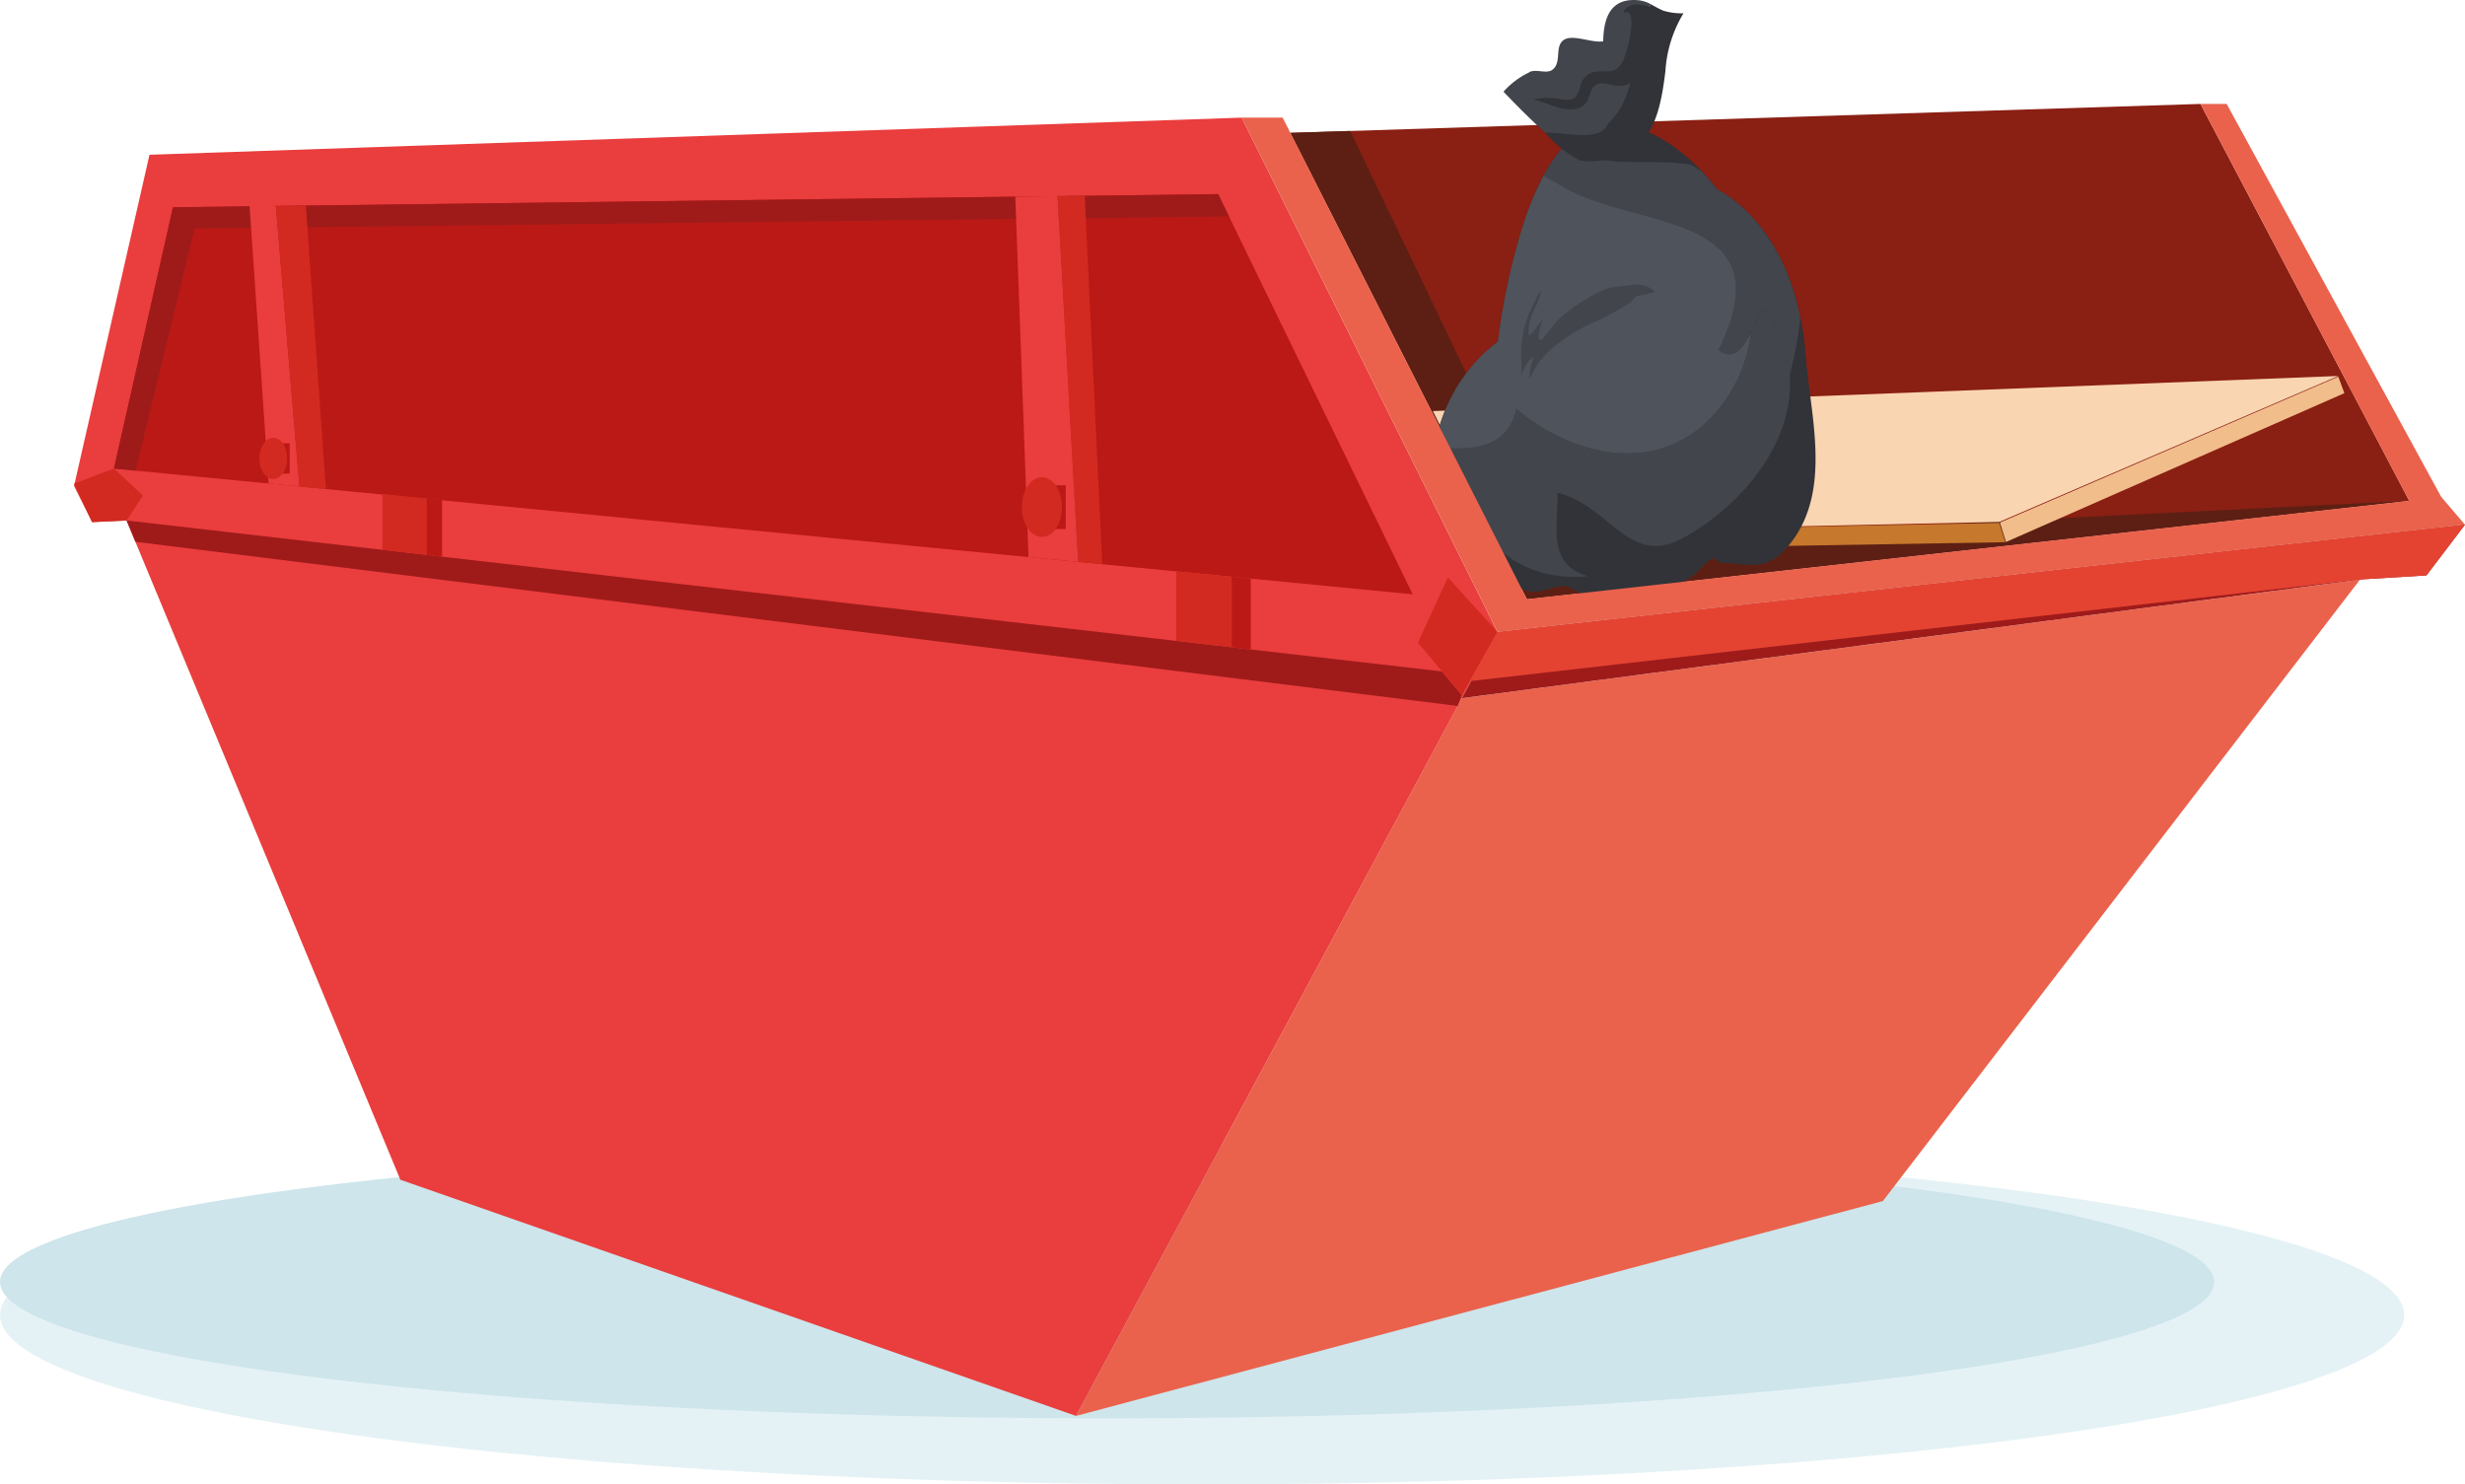 <svg xmlns="http://www.w3.org/2000/svg" xmlns:xlink="http://www.w3.org/1999/xlink" width="115.021" height="69.262" viewBox="0 0 115.021 69.262"><defs><clipPath id="a"><rect width="111.566" height="61.216" fill="none"/></clipPath><clipPath id="b"><rect width="17.855" height="28.164" fill="none"/></clipPath></defs><g transform="translate(-2076.519 2948.019)"><g transform="translate(-2518.481 818.574)"><g transform="translate(4595 -3761.744)"><ellipse cx="56.092" cy="7.903" rx="56.092" ry="7.903" transform="translate(0 48.607)" fill="#e5f2f5"/><ellipse cx="51.659" cy="6.361" rx="51.659" ry="6.361" transform="translate(0 48.607)" fill="#cde5eb"/><g transform="translate(3.455 0)"><path d="M745.9,351.023l-18,33.486,37.648-10.024,22.267-29Z" transform="translate(-681.145 -323.293)" fill="#ea624c"/><path d="M3.52,11.661,0,27.118.842,28.8l1.607-.076L15.227,59.486,46.753,70.505,66.419,33.929l-11.937-24Z" transform="translate(0 -9.289)" fill="#ea3d3d"/><path d="M80.512,65.523l-48.769.612L28.989,78.327l60.6,5.867Z" transform="translate(-27.127 -61.314)" fill="#ba1915"/><path d="M100.237,311.251l-61.7-7.66-.413-.995L99.5,309.638l.927,1.108Z" transform="translate(-35.674 -283.16)" fill="#9f1b1a"/><path d="M30,78.425,32.751,67.13l48.267-.567-.506-1.04-48.769.612L28.988,78.327Z" transform="translate(-27.126 -61.314)" fill="#9f1b1a"/><path d="M1009.861,310.586l-1.661,3.09,41.911-5.539,3.1-.191,1.8-2.372Z" transform="translate(-943.442 -285.947)" fill="#9f1b1a"/><path d="M926.1,0l-42.464,1.35,11.04,21.759,41.167-4.591Z" transform="translate(-826.878 0)" fill="#8a1f13"/><path d="M978.339,349.485l-2.05-2.449,1.4-3.042L980,346.539Z" transform="translate(-913.581 -321.9)" fill="#d22a21"/><path d="M715.763,66.739l.82,17.19-1.127-.109L714.5,66.755Z" transform="translate(-668.603 -62.453)" fill="#d22a21"/><path d="M684.432,83.828l-.615-16.817,1.97-.025.961,17.065Z" transform="translate(-639.896 -62.684)" fill="#ea3d3d"/><path d="M128.7,74.116l1.1,13.09-1.437-.139-.889-12.951Z" transform="translate(-119.284 -69.356)" fill="#ea3d3d"/><path d="M147.934,73.842l.938,13.227-1.238-.12-1.1-13.09Z" transform="translate(-137.119 -69.099)" fill="#d22a21"/><path d="M0,265.571l.842,1.8,1.607-.077.765-1.167L1.862,264.87Z" transform="translate(0 -247.857)" fill="#d22a21"/><path d="M804.187,339.911v3.306l-3.473-.4v-3.244Z" transform="translate(-749.284 -317.764)" fill="#d22a21"/><path d="M841.946,343.566l-.881-.085v3.29l.881.1Z" transform="translate(-787.043 -321.419)" fill="#ba1915"/><path d="M226.763,283.753V286.4l-2.78-.319v-2.6Z" transform="translate(-209.596 -265.275)" fill="#d22a21"/><path d="M256.987,286.678l-.705-.068v2.634l.705.081Z" transform="translate(-239.821 -268.201)" fill="#ba1915"/><path d="M145.581,246.529h.711v1.411h-.679Z" transform="translate(-136.231 -230.694)" fill="#ba1915"/><g transform="translate(0 0)"><g clip-path="url(#a)"><path d="M134.619,243.4c0,.533.29.964.649.964s.649-.432.649-.964-.29-.964-.649-.964-.649.432-.649.964" transform="translate(-125.972 -226.862)" fill="#d22a21"/><path d="M704.369,277.074H705.4v2.04h-.982Z" transform="translate(-659.127 -259.278)" fill="#ba1915"/><path d="M688.518,272.547c0,.77.42,1.394.938,1.394s.938-.624.938-1.394-.42-1.394-.938-1.394-.938.624-.938,1.394" transform="translate(-644.294 -253.737)" fill="#d22a21"/><path d="M935.842,36.9l-40.19,2-9.228-19.259-2.79.089,11.04,21.759Z" transform="translate(-826.878 -18.381)" fill="#5d1f13"/><path d="M1055.473,308.138l-41.543,4.742,1.293-2.293,45.147-5.012-1.8,2.372Z" transform="translate(-948.805 -285.947)" fill="#e44332"/></g></g></g></g><path d="M8789.975-6122.649l42.247-1.638-15.817,6.809-23.588.51Z" transform="translate(-4128.114 2375.237)" fill="#fad5b2"/><path d="M8871.886-6117.381l.281.907,15.79-6.943-.284-.77Z" transform="translate(-4183.565 2375.169)" fill="#f1bd8b"/><path d="M8798.7-6102.6l23.609-.462.283.9-23.51.394-.383-.836" transform="translate(-4134.019 2360.868)" fill="#c6782c"/><g transform="translate(4661.861 -3766.593)"><g transform="translate(0 0)" clip-path="url(#b)"><path d="M14.8,29.415a12.193,12.193,0,0,1-2.595.273c-.979.139-1.141.9-1.793,1.377a2.694,2.694,0,0,1-1.967.348,7.862,7.862,0,0,0-1.868-.348A7.145,7.145,0,0,0,5,31.3c-1.66.215-3.384-1.566-4.144-2.788A5.115,5.115,0,0,1,.041,25.1a7.764,7.764,0,0,1,2.994-5.222,30.942,30.942,0,0,1,1.229-5.61c.638-1.9,1.564-3.678,2.868-4.234,3.152-1.346,6.146,2.757,6.146,2.757s3.625,1.634,4.1,7.624c.22,2.782.717,6.728-1.92,8.645a2.748,2.748,0,0,1-.653.355" transform="translate(0 -3.945)" fill="#313338"/><path d="M.041,31.2a8.118,8.118,0,0,1,.283-1.3c.626,3.894,2.736,7.434,6.9,7.023-1.877-.555-1.408-2.221-1.408-3.887,2.347.555,3.285,3.333,5.632,2.222,2.574-1.306,5.435-4.316,5.2-7.695a17.7,17.7,0,0,0,.5-2.7,14.013,14.013,0,0,1,.228,1.653c.235,2.976,1.368,6.709-.978,9.215-.946,1.01-1.854.588-2.964.576-.121,0-.172-.212-.367-.2s-.67.6-.853.734c-.342.26-.726.459-1.078.681a3.531,3.531,0,0,1-2.79.616A7.283,7.283,0,0,1,7.016,37.8a4.56,4.56,0,0,0-.764-.384c-.716-.094-1.111.389-1.869.193A6.985,6.985,0,0,1,.859,34.612,5.116,5.116,0,0,1,.041,31.2" transform="translate(0 -10.047)" fill="#313338"/><path d="M9.326,13.215a3.178,3.178,0,0,1-.644-.372,6.55,6.55,0,0,1,.9-1.309c1.987,1.058,3.974.477,5.961.8a5.224,5.224,0,0,1,.511.331,9.233,9.233,0,0,1,.728.844s2.941,1.328,3.869,5.971a17.614,17.614,0,0,1-.5,2.7,6.083,6.083,0,0,0-.975-2.856c-.47-1.111-.939,2.777-2.347,1.666,3.285-6.664-4.223-5.554-7.508-7.775" transform="translate(-3.508 -4.66)" fill="#42454c"/><path d="M10.2,10.819a3.127,3.127,0,0,1,1.054-.785c2.21-.943,4.341.791,5.419,1.912a5.311,5.311,0,0,0-.512-.331c-1.987-.321-3.974.261-5.961-.8" transform="translate(-4.121 -3.945)" fill="#313338"/><path d="M4.255,28.883c2.761,2.287,6.35,2.94,8.835.653A6.85,6.85,0,0,0,15.2,25.33c.36-.7.6-1.424.836-.861,2.816,4.442-.939,8.885-4.223,10.551C9.463,36.131,8.524,33.354,6.178,32.8c0,1.666-.47,3.332,1.408,3.887-3.79.374-5.877-2.523-6.7-5.98,1.618.11,2.977-.139,3.365-1.824" transform="translate(-0.36 -9.805)" fill="#42454c"/><path d="M3.255,21.481a30.9,30.9,0,0,1,1.229-5.609,13.673,13.673,0,0,1,.909-2.141,3.165,3.165,0,0,0,.644.372c3.285,2.221,10.794,1.111,7.509,7.775.694.548,1.16-.12,1.51-.805a6.844,6.844,0,0,1-2.107,4.206c-2.484,2.287-6.074,1.634-8.835-.653C3.727,26.31,2.368,26.559.75,26.45.669,26.106.6,25.758.543,25.406a7.661,7.661,0,0,1,2.712-3.925" transform="translate(-0.219 -5.548)" fill="#4f535b"/><path d="M6.9,25.8a5.725,5.725,0,0,1,.163-1.563,6.309,6.309,0,0,1,.534-1.29c.047-.09.145-.343.229-.347a4.288,4.288,0,0,1-.418,1.066,2.476,2.476,0,0,0-.16,1c.191-.042.728-.937.629-.668-.042.113-.361,1.153.036.8a6.974,6.974,0,0,0,.512-.644,4.407,4.407,0,0,1,.529-.511,8.5,8.5,0,0,1,1.459-.943,3.037,3.037,0,0,1,.628-.261,9.911,9.911,0,0,1,1.026-.126,1.135,1.135,0,0,1,.707.067,1.274,1.274,0,0,1,.372.243,4.038,4.038,0,0,0-.413.126c-.154.036-.415.02-.537.154a1.94,1.94,0,0,1-.223.246,3.309,3.309,0,0,0-.362.213l.138-.061c-.421.2-.813.472-1.244.655a7.691,7.691,0,0,0-1.905,1.1,4.841,4.841,0,0,0-.894.884c-.133.182-.214.389-.33.574-.058.094-.027.1-.094.131a3.26,3.26,0,0,1,.245-1.081c-.076.153-.248.238-.344.387a2.448,2.448,0,0,0-.3.65A3.807,3.807,0,0,0,6.9,25.8" transform="translate(-2.78 -9.009)" fill="#42454c"/><path d="M11.389,5.286c1.619-1.533,1.32-3.5,2.325-4.955a5.8,5.8,0,0,0,.574.3,2.963,2.963,0,0,0,.947.123,5.894,5.894,0,0,0-.844,2.7c-.143,1.147-.377,2.76-1.294,3.408a3.464,3.464,0,0,1-2.688.762A5.679,5.679,0,0,1,8.763,6.307c1.25.043,2.283-.208,2.626-1.021" transform="translate(-3.541 -0.134)" fill="#313338"/><path d="M6.731,3.368c.316-.166.781.086,1.061-.1.406-.274.2-.87.39-1.225.325-.605,1.371-.015,2-.114C10.2.694,10.615-.093,11.8.009A1.519,1.519,0,0,1,12.409.2c-1,1.459-.39,4.049-2.01,5.582-.343.813-1.691.437-2.942.395-1.018-.926-1.926-1.9-1.926-1.9a3.733,3.733,0,0,1,1.2-.9" transform="translate(-2.235 0)" fill="#42454c"/><path d="M9.2,4.787c.324.02.572.058.729-.293s.111-.573.411-.821c.316-.261.641-.182,1.019-.2s.557-.209.719-.6a5.454,5.454,0,0,0,.345-1.53C12.446,1.1,12.4.5,12.048.776c.122-.723,1.7-.405,1.828.235l.063.321c-.507,0-.653.281-.915.855-.186.406-.386.594-.378,1.035.01.537-.123.834-.626.917-.381.063-.694-.14-1.052-.1-.627.071-.335.878-.951,1.126-.747.3-1.493-.266-2.192-.377a3.368,3.368,0,0,1,1.377,0" transform="translate(-3.161 -0.146)" fill="#313338"/></g></g><path d="M892.96,0,902.7,18.518l-41.168,4.591L850.134.638h-1.913l11.937,24L905.3,19.628l-1.109-1.3L894.184,0Z" transform="translate(3804.716 -3761.744)" fill="#ea624c"/></g></g></svg>